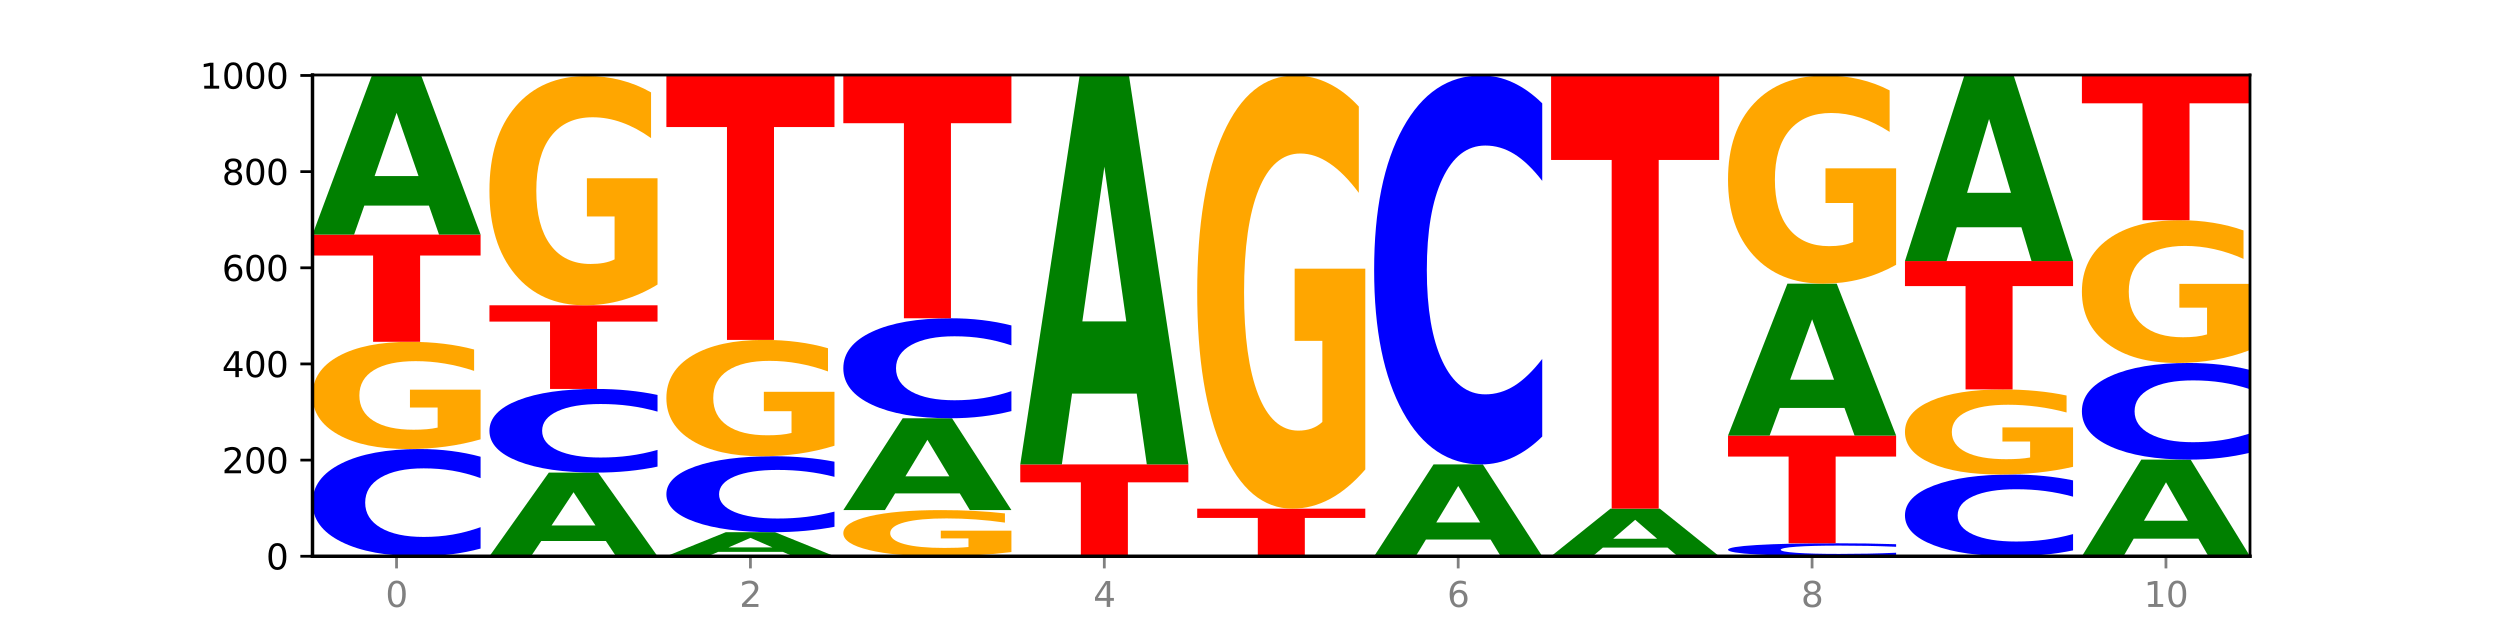 <?xml version="1.0" encoding="utf-8" standalone="no"?>
<!DOCTYPE svg PUBLIC "-//W3C//DTD SVG 1.1//EN"
  "http://www.w3.org/Graphics/SVG/1.1/DTD/svg11.dtd">
<svg xmlns:xlink="http://www.w3.org/1999/xlink" width="720pt" height="180pt" viewBox="0 0 720 180" xmlns="http://www.w3.org/2000/svg" version="1.1">
 <defs>
  <style type="text/css">*{stroke-linejoin: round; stroke-linecap: butt}</style>
 </defs>
 <g id="figure_1">
  <g id="patch_1">
   <path d="M 0 180 
L 720 180 
L 720 0 
L 0 0 
z
" style="fill: #ffffff"/>
  </g>
  <g id="axes_1">
   <g id="patch_2">
    <path d="M 90 160.2 
L 648 160.2 
L 648 21.6 
L 90 21.6 
z
" style="fill: #ffffff"/>
   </g>
   <g id="line2d_1">
    <path d="M 90 160.2 
L 648 160.2 
" clip-path="url(#pdc1bdff2fc)" style="fill: none; stroke: #000000; stroke-width: 0.5; stroke-linecap: square"/>
   </g>
   <g id="patch_3">
    <path d="M 138.411 157.987 
Q 134.361 159.084 129.983 159.639 
Q 125.604 160.2 120.835 160.2 
Q 106.613 160.2 98.306 156.041 
Q 90 151.883 90 144.771 
Q 90 137.634 98.306 133.482 
Q 106.613 129.323 120.835 129.323 
Q 125.604 129.323 129.983 129.884 
Q 134.361 130.439 138.411 131.536 
L 138.411 137.691 
Q 134.325 136.237 130.361 135.561 
Q 126.397 134.885 122.018 134.885 
Q 114.163 134.885 109.662 137.519 
Q 105.173 140.147 105.173 144.771 
Q 105.173 149.376 109.662 152.01 
Q 114.163 154.638 122.018 154.638 
Q 126.397 154.638 130.361 153.962 
Q 134.325 153.28 138.411 151.825 
L 138.411 157.987 
z
" clip-path="url(#pdc1bdff2fc)" style="fill: #0000ff"/>
   </g>
   <g id="patch_4">
    <path d="M 138.411 126.529 
Q 133.529 127.926 128.277 128.628 
Q 123.026 129.323 117.428 129.323 
Q 104.777 129.323 97.389 125.164 
Q 90 121.006 90 113.894 
Q 90 106.7 97.519 102.573 
Q 105.048 98.446 118.144 98.446 
Q 123.189 98.446 127.811 99.007 
Q 132.444 99.562 136.545 100.659 
L 136.545 106.814 
Q 132.313 105.405 128.126 104.71 
Q 123.938 104.008 119.728 104.008 
Q 111.938 104.008 107.717 106.572 
Q 103.497 109.13 103.497 113.894 
Q 103.497 118.614 107.566 121.191 
Q 111.634 123.761 119.12 123.761 
Q 121.16 123.761 122.907 123.615 
Q 124.654 123.462 126.042 123.143 
L 126.042 117.364 
L 118.068 117.364 
L 118.068 112.217 
L 138.411 112.217 
L 138.411 126.529 
z
" clip-path="url(#pdc1bdff2fc)" style="fill: #ffa600"/>
   </g>
   <g id="patch_5">
    <path d="M 90 67.569 
L 138.411 67.569 
L 138.411 73.591 
L 120.994 73.591 
L 120.994 98.446 
L 107.45 98.446 
L 107.45 73.591 
L 90 73.591 
L 90 67.569 
z
" clip-path="url(#pdc1bdff2fc)" style="fill: #ff0000"/>
   </g>
   <g id="patch_6">
    <path d="M 123.534 59.22 
L 104.916 59.22 
L 101.977 67.569 
L 90 67.569 
L 107.104 21.738 
L 121.307 21.738 
L 138.411 67.569 
L 126.444 67.569 
L 123.534 59.22 
z
M 107.886 50.714 
L 120.535 50.714 
L 114.22 32.484 
L 107.886 50.714 
z
" clip-path="url(#pdc1bdff2fc)" style="fill: #008000"/>
   </g>
   <g id="patch_7">
    <path d="M 174.493 155.811 
L 155.875 155.811 
L 152.935 160.2 
L 140.959 160.2 
L 158.063 136.108 
L 172.266 136.108 
L 189.37 160.2 
L 177.403 160.2 
L 174.493 155.811 
z
M 158.845 151.34 
L 171.494 151.34 
L 165.179 141.756 
L 158.845 151.34 
z
" clip-path="url(#pdc1bdff2fc)" style="fill: #008000"/>
   </g>
   <g id="patch_8">
    <path d="M 189.37 134.381 
Q 185.32 135.237 180.942 135.67 
Q 176.563 136.108 171.794 136.108 
Q 157.572 136.108 149.265 132.863 
Q 140.959 129.618 140.959 124.069 
Q 140.959 118.5 149.265 115.26 
Q 157.572 112.015 171.794 112.015 
Q 176.563 112.015 180.942 112.453 
Q 185.32 112.886 189.37 113.742 
L 189.37 118.545 
Q 185.284 117.41 181.32 116.883 
Q 177.356 116.355 172.977 116.355 
Q 165.122 116.355 160.621 118.41 
Q 156.132 120.461 156.132 124.069 
Q 156.132 127.662 160.621 129.718 
Q 165.122 131.768 172.977 131.768 
Q 177.356 131.768 181.32 131.24 
Q 185.284 130.708 189.37 129.573 
L 189.37 134.381 
z
" clip-path="url(#pdc1bdff2fc)" style="fill: #0000ff"/>
   </g>
   <g id="patch_9">
    <path d="M 140.959 87.923 
L 189.37 87.923 
L 189.37 92.622 
L 171.953 92.622 
L 171.953 112.015 
L 158.409 112.015 
L 158.409 92.622 
L 140.959 92.622 
L 140.959 87.923 
z
" clip-path="url(#pdc1bdff2fc)" style="fill: #ff0000"/>
   </g>
   <g id="patch_10">
    <path d="M 189.37 81.947 
Q 184.488 84.935 179.236 86.436 
Q 173.985 87.923 168.387 87.923 
Q 155.736 87.923 148.347 79.028 
Q 140.959 70.132 140.959 54.92 
Q 140.959 39.531 148.478 30.704 
Q 156.007 21.877 169.103 21.877 
Q 174.148 21.877 178.77 23.078 
Q 183.403 24.264 187.504 26.611 
L 187.504 39.777 
Q 183.272 36.762 179.084 35.274 
Q 174.896 33.774 170.687 33.774 
Q 162.897 33.774 158.676 39.258 
Q 154.456 44.729 154.456 54.92 
Q 154.456 65.016 158.524 70.528 
Q 162.593 76.026 170.079 76.026 
Q 172.119 76.026 173.866 75.713 
Q 175.613 75.385 177.001 74.703 
L 177.001 62.342 
L 169.027 62.342 
L 169.027 51.332 
L 189.37 51.332 
L 189.37 81.947 
z
" clip-path="url(#pdc1bdff2fc)" style="fill: #ffa600"/>
   </g>
   <g id="patch_11">
    <path d="M 225.452 158.939 
L 206.834 158.939 
L 203.894 160.2 
L 191.918 160.2 
L 209.021 153.277 
L 223.225 153.277 
L 240.329 160.2 
L 228.362 160.2 
L 225.452 158.939 
z
M 209.803 157.654 
L 222.453 157.654 
L 216.138 154.9 
L 209.803 157.654 
z
" clip-path="url(#pdc1bdff2fc)" style="fill: #008000"/>
   </g>
   <g id="patch_12">
    <path d="M 240.329 151.709 
Q 236.279 152.486 231.9 152.879 
Q 227.522 153.277 222.753 153.277 
Q 208.53 153.277 200.224 150.33 
Q 191.918 147.384 191.918 142.345 
Q 191.918 137.288 200.224 134.346 
Q 208.53 131.4 222.753 131.4 
Q 227.522 131.4 231.9 131.798 
Q 236.279 132.191 240.329 132.968 
L 240.329 137.329 
Q 236.243 136.299 232.279 135.82 
Q 228.314 135.341 223.936 135.341 
Q 216.081 135.341 211.58 137.207 
Q 207.091 139.069 207.091 142.345 
Q 207.091 145.608 211.58 147.474 
Q 216.081 149.336 223.936 149.336 
Q 228.314 149.336 232.279 148.857 
Q 236.243 148.374 240.329 147.343 
L 240.329 151.709 
z
" clip-path="url(#pdc1bdff2fc)" style="fill: #0000ff"/>
   </g>
   <g id="patch_13">
    <path d="M 240.329 128.368 
Q 235.446 129.884 230.195 130.646 
Q 224.944 131.4 219.346 131.4 
Q 206.695 131.4 199.306 126.887 
Q 191.918 122.374 191.918 114.657 
Q 191.918 106.849 199.437 102.371 
Q 206.966 97.892 220.062 97.892 
Q 225.107 97.892 229.729 98.501 
Q 234.361 99.104 238.463 100.294 
L 238.463 106.974 
Q 234.231 105.444 230.043 104.689 
Q 225.855 103.928 221.646 103.928 
Q 213.856 103.928 209.635 106.71 
Q 205.415 109.486 205.415 114.657 
Q 205.415 119.779 209.483 122.575 
Q 213.552 125.364 221.038 125.364 
Q 223.078 125.364 224.825 125.205 
Q 226.571 125.039 227.96 124.693 
L 227.96 118.422 
L 219.986 118.422 
L 219.986 112.836 
L 240.329 112.836 
L 240.329 128.368 
z
" clip-path="url(#pdc1bdff2fc)" style="fill: #ffa600"/>
   </g>
   <g id="patch_14">
    <path d="M 191.918 21.738 
L 240.329 21.738 
L 240.329 36.591 
L 222.912 36.591 
L 222.912 97.892 
L 209.368 97.892 
L 209.368 36.591 
L 191.918 36.591 
L 191.918 21.738 
z
" clip-path="url(#pdc1bdff2fc)" style="fill: #ff0000"/>
   </g>
   <g id="patch_15">
    <path d="M 291.288 158.997 
Q 286.405 159.599 281.154 159.901 
Q 275.903 160.2 270.305 160.2 
Q 257.654 160.2 250.265 158.41 
Q 242.877 156.62 242.877 153.558 
Q 242.877 150.461 250.395 148.684 
Q 257.925 146.908 271.021 146.908 
Q 276.066 146.908 280.688 147.149 
Q 285.32 147.388 289.422 147.86 
L 289.422 150.51 
Q 285.19 149.903 281.002 149.604 
Q 276.814 149.302 272.605 149.302 
Q 264.815 149.302 260.594 150.406 
Q 256.374 151.507 256.374 153.558 
Q 256.374 155.59 260.442 156.699 
Q 264.511 157.806 271.997 157.806 
Q 274.037 157.806 275.784 157.743 
Q 277.53 157.677 278.919 157.539 
L 278.919 155.052 
L 270.945 155.052 
L 270.945 152.836 
L 291.288 152.836 
L 291.288 158.997 
z
" clip-path="url(#pdc1bdff2fc)" style="fill: #ffa600"/>
   </g>
   <g id="patch_16">
    <path d="M 276.411 142.09 
L 257.793 142.09 
L 254.853 146.908 
L 242.877 146.908 
L 259.98 120.462 
L 274.184 120.462 
L 291.288 146.908 
L 279.321 146.908 
L 276.411 142.09 
z
M 260.762 137.182 
L 273.412 137.182 
L 267.097 126.662 
L 260.762 137.182 
z
" clip-path="url(#pdc1bdff2fc)" style="fill: #008000"/>
   </g>
   <g id="patch_17">
    <path d="M 291.288 118.397 
Q 287.238 119.42 282.859 119.938 
Q 278.481 120.462 273.711 120.462 
Q 259.489 120.462 251.183 116.583 
Q 242.877 112.704 242.877 106.07 
Q 242.877 99.413 251.183 95.54 
Q 259.489 91.662 273.711 91.662 
Q 278.481 91.662 282.859 92.185 
Q 287.238 92.703 291.288 93.726 
L 291.288 99.467 
Q 287.202 98.11 283.237 97.48 
Q 279.273 96.849 274.895 96.849 
Q 267.04 96.849 262.539 99.306 
Q 258.05 101.757 258.05 106.07 
Q 258.05 110.366 262.539 112.823 
Q 267.04 115.274 274.895 115.274 
Q 279.273 115.274 283.237 114.643 
Q 287.202 114.007 291.288 112.65 
L 291.288 118.397 
z
" clip-path="url(#pdc1bdff2fc)" style="fill: #0000ff"/>
   </g>
   <g id="patch_18">
    <path d="M 242.877 21.877 
L 291.288 21.877 
L 291.288 35.487 
L 273.871 35.487 
L 273.871 91.662 
L 260.327 91.662 
L 260.327 35.487 
L 242.877 35.487 
L 242.877 21.877 
z
" clip-path="url(#pdc1bdff2fc)" style="fill: #ff0000"/>
   </g>
   <g id="patch_19">
    <path d="M 293.836 133.754 
L 342.247 133.754 
L 342.247 138.912 
L 324.83 138.912 
L 324.83 160.2 
L 311.286 160.2 
L 311.286 138.912 
L 293.836 138.912 
L 293.836 133.754 
z
" clip-path="url(#pdc1bdff2fc)" style="fill: #ff0000"/>
   </g>
   <g id="patch_20">
    <path d="M 327.37 113.348 
L 308.752 113.348 
L 305.812 133.754 
L 293.836 133.754 
L 310.939 21.738 
L 325.143 21.738 
L 342.247 133.754 
L 330.28 133.754 
L 327.37 113.348 
z
M 311.721 92.558 
L 324.371 92.558 
L 318.056 48.002 
L 311.721 92.558 
z
" clip-path="url(#pdc1bdff2fc)" style="fill: #008000"/>
   </g>
   <g id="patch_21">
    <path d="M 344.795 146.492 
L 393.205 146.492 
L 393.205 149.166 
L 375.789 149.166 
L 375.789 160.2 
L 362.245 160.2 
L 362.245 149.166 
L 344.795 149.166 
L 344.795 146.492 
z
" clip-path="url(#pdc1bdff2fc)" style="fill: #ff0000"/>
   </g>
   <g id="patch_22">
    <path d="M 393.205 135.205 
Q 388.323 140.849 383.072 143.683 
Q 377.821 146.492 372.222 146.492 
Q 359.572 146.492 352.183 129.69 
Q 344.795 112.888 344.795 84.154 
Q 344.795 55.085 352.313 38.412 
Q 359.843 21.738 372.938 21.738 
Q 377.983 21.738 382.605 24.006 
Q 387.238 26.248 391.339 30.681 
L 391.339 55.549 
Q 387.108 49.854 382.92 47.045 
Q 378.732 44.21 374.522 44.21 
Q 366.732 44.21 362.512 54.57 
Q 358.291 64.904 358.291 84.154 
Q 358.291 103.224 362.36 113.635 
Q 366.429 124.021 373.915 124.021 
Q 375.955 124.021 377.701 123.428 
Q 379.448 122.809 380.837 121.521 
L 380.837 98.173 
L 372.862 98.173 
L 372.862 77.376 
L 393.205 77.376 
L 393.205 135.205 
z
" clip-path="url(#pdc1bdff2fc)" style="fill: #ffa600"/>
   </g>
   <g id="patch_23">
    <path d="M 429.288 155.382 
L 410.67 155.382 
L 407.73 160.2 
L 395.753 160.2 
L 412.857 133.754 
L 427.061 133.754 
L 444.164 160.2 
L 432.198 160.2 
L 429.288 155.382 
z
M 413.639 150.474 
L 426.289 150.474 
L 419.974 139.954 
L 413.639 150.474 
z
" clip-path="url(#pdc1bdff2fc)" style="fill: #008000"/>
   </g>
   <g id="patch_24">
    <path d="M 444.164 125.725 
Q 440.115 129.705 435.736 131.718 
Q 431.357 133.754 426.588 133.754 
Q 412.366 133.754 404.06 118.667 
Q 395.753 103.581 395.753 77.781 
Q 395.753 51.888 404.06 36.825 
Q 412.366 21.738 426.588 21.738 
Q 431.357 21.738 435.736 23.775 
Q 440.115 25.788 444.164 29.768 
L 444.164 52.097 
Q 440.078 46.821 436.114 44.368 
Q 432.15 41.916 427.771 41.916 
Q 419.916 41.916 415.415 51.472 
Q 410.927 61.005 410.927 77.781 
Q 410.927 94.487 415.415 104.044 
Q 419.916 113.577 427.771 113.577 
Q 432.15 113.577 436.114 111.124 
Q 440.078 108.648 444.164 103.372 
L 444.164 125.725 
z
" clip-path="url(#pdc1bdff2fc)" style="fill: #0000ff"/>
   </g>
   <g id="patch_25">
    <path d="M 480.247 157.703 
L 461.629 157.703 
L 458.689 160.2 
L 446.712 160.2 
L 463.816 146.492 
L 478.02 146.492 
L 495.123 160.2 
L 483.157 160.2 
L 480.247 157.703 
z
M 464.598 155.159 
L 477.248 155.159 
L 470.933 149.706 
L 464.598 155.159 
z
" clip-path="url(#pdc1bdff2fc)" style="fill: #008000"/>
   </g>
   <g id="patch_26">
    <path d="M 446.712 21.738 
L 495.123 21.738 
L 495.123 46.069 
L 477.707 46.069 
L 477.707 146.492 
L 464.163 146.492 
L 464.163 46.069 
L 446.712 46.069 
L 446.712 21.738 
z
" clip-path="url(#pdc1bdff2fc)" style="fill: #ff0000"/>
   </g>
   <g id="patch_27">
    <path d="M 546.082 159.932 
Q 542.033 160.065 537.654 160.132 
Q 533.275 160.2 528.506 160.2 
Q 514.284 160.2 505.978 159.696 
Q 497.671 159.193 497.671 158.332 
Q 497.671 157.468 505.978 156.965 
Q 514.284 156.462 528.506 156.462 
Q 533.275 156.462 537.654 156.529 
Q 542.033 156.597 546.082 156.73 
L 546.082 157.475 
Q 541.996 157.299 538.032 157.217 
Q 534.068 157.135 529.689 157.135 
Q 521.834 157.135 517.333 157.454 
Q 512.845 157.772 512.845 158.332 
Q 512.845 158.889 517.333 159.208 
Q 521.834 159.527 529.689 159.527 
Q 534.068 159.527 538.032 159.445 
Q 541.996 159.362 546.082 159.186 
L 546.082 159.932 
z
" clip-path="url(#pdc1bdff2fc)" style="fill: #0000ff"/>
   </g>
   <g id="patch_28">
    <path d="M 497.671 125.446 
L 546.082 125.446 
L 546.082 131.495 
L 528.666 131.495 
L 528.666 156.462 
L 515.122 156.462 
L 515.122 131.495 
L 497.671 131.495 
L 497.671 125.446 
z
" clip-path="url(#pdc1bdff2fc)" style="fill: #ff0000"/>
   </g>
   <g id="patch_29">
    <path d="M 531.206 117.476 
L 512.587 117.476 
L 509.648 125.446 
L 497.671 125.446 
L 514.775 81.692 
L 528.979 81.692 
L 546.082 125.446 
L 534.116 125.446 
L 531.206 117.476 
z
M 515.557 109.355 
L 528.206 109.355 
L 521.892 91.951 
L 515.557 109.355 
z
" clip-path="url(#pdc1bdff2fc)" style="fill: #008000"/>
   </g>
   <g id="patch_30">
    <path d="M 546.082 76.268 
Q 541.2 78.98 535.949 80.342 
Q 530.697 81.692 525.099 81.692 
Q 512.448 81.692 505.06 73.618 
Q 497.671 65.543 497.671 51.734 
Q 497.671 37.764 505.19 29.751 
Q 512.72 21.738 525.815 21.738 
Q 530.86 21.738 535.482 22.828 
Q 540.115 23.906 544.216 26.036 
L 544.216 37.987 
Q 539.985 35.25 535.797 33.9 
Q 531.609 32.538 527.399 32.538 
Q 519.609 32.538 515.389 37.516 
Q 511.168 42.483 511.168 51.734 
Q 511.168 60.899 515.237 65.902 
Q 519.305 70.893 526.792 70.893 
Q 528.831 70.893 530.578 70.608 
Q 532.325 70.311 533.714 69.692 
L 533.714 58.471 
L 525.739 58.471 
L 525.739 48.477 
L 546.082 48.477 
L 546.082 76.268 
z
" clip-path="url(#pdc1bdff2fc)" style="fill: #ffa600"/>
   </g>
   <g id="patch_31">
    <path d="M 597.041 158.513 
Q 592.992 159.349 588.613 159.772 
Q 584.234 160.2 579.465 160.2 
Q 565.243 160.2 556.936 157.03 
Q 548.63 153.86 548.63 148.438 
Q 548.63 142.997 556.936 139.832 
Q 565.243 136.662 579.465 136.662 
Q 584.234 136.662 588.613 137.089 
Q 592.992 137.512 597.041 138.349 
L 597.041 143.041 
Q 592.955 141.932 588.991 141.417 
Q 585.027 140.901 580.648 140.901 
Q 572.793 140.901 568.292 142.91 
Q 563.804 144.913 563.804 148.438 
Q 563.804 151.949 568.292 153.957 
Q 572.793 155.96 580.648 155.96 
Q 585.027 155.96 588.991 155.445 
Q 592.955 154.924 597.041 153.816 
L 597.041 158.513 
z
" clip-path="url(#pdc1bdff2fc)" style="fill: #0000ff"/>
   </g>
   <g id="patch_32">
    <path d="M 597.041 134.444 
Q 592.159 135.553 586.908 136.11 
Q 581.656 136.662 576.058 136.662 
Q 563.407 136.662 556.019 133.361 
Q 548.63 130.06 548.63 124.415 
Q 548.63 118.705 556.149 115.429 
Q 563.679 112.154 576.774 112.154 
Q 581.819 112.154 586.441 112.599 
Q 591.074 113.04 595.175 113.911 
L 595.175 118.796 
Q 590.944 117.677 586.756 117.125 
Q 582.568 116.568 578.358 116.568 
Q 570.568 116.568 566.348 118.604 
Q 562.127 120.634 562.127 124.415 
Q 562.127 128.162 566.196 130.207 
Q 570.264 132.247 577.75 132.247 
Q 579.79 132.247 581.537 132.131 
Q 583.284 132.009 584.673 131.756 
L 584.673 127.169 
L 576.698 127.169 
L 576.698 123.084 
L 597.041 123.084 
L 597.041 134.444 
z
" clip-path="url(#pdc1bdff2fc)" style="fill: #ffa600"/>
   </g>
   <g id="patch_33">
    <path d="M 548.63 75.185 
L 597.041 75.185 
L 597.041 82.395 
L 579.624 82.395 
L 579.624 112.154 
L 566.081 112.154 
L 566.081 82.395 
L 548.63 82.395 
L 548.63 75.185 
z
" clip-path="url(#pdc1bdff2fc)" style="fill: #ff0000"/>
   </g>
   <g id="patch_34">
    <path d="M 582.164 65.448 
L 563.546 65.448 
L 560.607 75.185 
L 548.63 75.185 
L 565.734 21.738 
L 579.937 21.738 
L 597.041 75.185 
L 585.074 75.185 
L 582.164 65.448 
z
M 566.516 55.529 
L 579.165 55.529 
L 572.85 34.27 
L 566.516 55.529 
z
" clip-path="url(#pdc1bdff2fc)" style="fill: #008000"/>
   </g>
   <g id="patch_35">
    <path d="M 633.123 155.13 
L 614.505 155.13 
L 611.566 160.2 
L 599.589 160.2 
L 616.693 132.369 
L 630.896 132.369 
L 648 160.2 
L 636.033 160.2 
L 633.123 155.13 
z
M 617.475 149.965 
L 630.124 149.965 
L 623.809 138.894 
L 617.475 149.965 
z
" clip-path="url(#pdc1bdff2fc)" style="fill: #008000"/>
   </g>
   <g id="patch_36">
    <path d="M 648 130.374 
Q 643.951 131.363 639.572 131.863 
Q 635.193 132.369 630.424 132.369 
Q 616.202 132.369 607.895 128.621 
Q 599.589 124.873 599.589 118.462 
Q 599.589 112.029 607.895 108.287 
Q 616.202 104.538 630.424 104.538 
Q 635.193 104.538 639.572 105.044 
Q 643.951 105.545 648 106.533 
L 648 112.081 
Q 643.914 110.77 639.95 110.161 
Q 635.986 109.552 631.607 109.552 
Q 623.752 109.552 619.251 111.926 
Q 614.762 114.294 614.762 118.462 
Q 614.762 122.613 619.251 124.988 
Q 623.752 127.356 631.607 127.356 
Q 635.986 127.356 639.95 126.747 
Q 643.914 126.132 648 124.821 
L 648 130.374 
z
" clip-path="url(#pdc1bdff2fc)" style="fill: #0000ff"/>
   </g>
   <g id="patch_37">
    <path d="M 648 100.818 
Q 643.118 102.678 637.866 103.613 
Q 632.615 104.538 627.017 104.538 
Q 614.366 104.538 606.978 99 
Q 599.589 93.461 599.589 83.99 
Q 599.589 74.408 607.108 68.911 
Q 614.637 63.415 627.733 63.415 
Q 632.778 63.415 637.4 64.163 
Q 642.033 64.902 646.134 66.363 
L 646.134 74.56 
Q 641.903 72.683 637.715 71.757 
Q 633.527 70.823 629.317 70.823 
Q 621.527 70.823 617.306 74.238 
Q 613.086 77.644 613.086 83.99 
Q 613.086 90.276 617.155 93.708 
Q 621.223 97.131 628.709 97.131 
Q 630.749 97.131 632.496 96.936 
Q 634.243 96.732 635.631 96.307 
L 635.631 88.611 
L 627.657 88.611 
L 627.657 81.756 
L 648 81.756 
L 648 100.818 
z
" clip-path="url(#pdc1bdff2fc)" style="fill: #ffa600"/>
   </g>
   <g id="patch_38">
    <path d="M 599.589 21.6 
L 648 21.6 
L 648 29.755 
L 630.583 29.755 
L 630.583 63.415 
L 617.04 63.415 
L 617.04 29.755 
L 599.589 29.755 
L 599.589 21.6 
z
" clip-path="url(#pdc1bdff2fc)" style="fill: #ff0000"/>
   </g>
   <g id="matplotlib.axis_1">
    <g id="xtick_1">
     <g id="line2d_2">
      <defs>
       <path id="m894d10a3a4" d="M 0 0 
L 0 3.5 
" style="stroke: #808080; stroke-width: 0.8"/>
      </defs>
      <g>
       <use xlink:href="#m894d10a3a4" x="114.205" y="160.2" style="fill: #808080; stroke: #808080; stroke-width: 0.8"/>
      </g>
     </g>
     <g id="text_1">
      <!-- 0 -->
      <g style="fill: #808080" transform="translate(111.024 174.798) scale(0.1 -0.1)">
       <defs>
        <path id="DejaVuSans-30" d="M 2034 4250 
Q 1547 4250 1301 3770 
Q 1056 3291 1056 2328 
Q 1056 1369 1301 889 
Q 1547 409 2034 409 
Q 2525 409 2770 889 
Q 3016 1369 3016 2328 
Q 3016 3291 2770 3770 
Q 2525 4250 2034 4250 
z
M 2034 4750 
Q 2819 4750 3233 4129 
Q 3647 3509 3647 2328 
Q 3647 1150 3233 529 
Q 2819 -91 2034 -91 
Q 1250 -91 836 529 
Q 422 1150 422 2328 
Q 422 3509 836 4129 
Q 1250 4750 2034 4750 
z
" transform="scale(0.016)"/>
       </defs>
       <use xlink:href="#DejaVuSans-30"/>
      </g>
     </g>
    </g>
    <g id="xtick_2">
     <g id="line2d_3">
      <g>
       <use xlink:href="#m894d10a3a4" x="216.123" y="160.2" style="fill: #808080; stroke: #808080; stroke-width: 0.8"/>
      </g>
     </g>
     <g id="text_2">
      <!-- 2 -->
      <g style="fill: #808080" transform="translate(212.942 174.798) scale(0.1 -0.1)">
       <defs>
        <path id="DejaVuSans-32" d="M 1228 531 
L 3431 531 
L 3431 0 
L 469 0 
L 469 531 
Q 828 903 1448 1529 
Q 2069 2156 2228 2338 
Q 2531 2678 2651 2914 
Q 2772 3150 2772 3378 
Q 2772 3750 2511 3984 
Q 2250 4219 1831 4219 
Q 1534 4219 1204 4116 
Q 875 4013 500 3803 
L 500 4441 
Q 881 4594 1212 4672 
Q 1544 4750 1819 4750 
Q 2544 4750 2975 4387 
Q 3406 4025 3406 3419 
Q 3406 3131 3298 2873 
Q 3191 2616 2906 2266 
Q 2828 2175 2409 1742 
Q 1991 1309 1228 531 
z
" transform="scale(0.016)"/>
       </defs>
       <use xlink:href="#DejaVuSans-32"/>
      </g>
     </g>
    </g>
    <g id="xtick_3">
     <g id="line2d_4">
      <g>
       <use xlink:href="#m894d10a3a4" x="318.041" y="160.2" style="fill: #808080; stroke: #808080; stroke-width: 0.8"/>
      </g>
     </g>
     <g id="text_3">
      <!-- 4 -->
      <g style="fill: #808080" transform="translate(314.86 174.798) scale(0.1 -0.1)">
       <defs>
        <path id="DejaVuSans-34" d="M 2419 4116 
L 825 1625 
L 2419 1625 
L 2419 4116 
z
M 2253 4666 
L 3047 4666 
L 3047 1625 
L 3713 1625 
L 3713 1100 
L 3047 1100 
L 3047 0 
L 2419 0 
L 2419 1100 
L 313 1100 
L 313 1709 
L 2253 4666 
z
" transform="scale(0.016)"/>
       </defs>
       <use xlink:href="#DejaVuSans-34"/>
      </g>
     </g>
    </g>
    <g id="xtick_4">
     <g id="line2d_5">
      <g>
       <use xlink:href="#m894d10a3a4" x="419.959" y="160.2" style="fill: #808080; stroke: #808080; stroke-width: 0.8"/>
      </g>
     </g>
     <g id="text_4">
      <!-- 6 -->
      <g style="fill: #808080" transform="translate(416.778 174.798) scale(0.1 -0.1)">
       <defs>
        <path id="DejaVuSans-36" d="M 2113 2584 
Q 1688 2584 1439 2293 
Q 1191 2003 1191 1497 
Q 1191 994 1439 701 
Q 1688 409 2113 409 
Q 2538 409 2786 701 
Q 3034 994 3034 1497 
Q 3034 2003 2786 2293 
Q 2538 2584 2113 2584 
z
M 3366 4563 
L 3366 3988 
Q 3128 4100 2886 4159 
Q 2644 4219 2406 4219 
Q 1781 4219 1451 3797 
Q 1122 3375 1075 2522 
Q 1259 2794 1537 2939 
Q 1816 3084 2150 3084 
Q 2853 3084 3261 2657 
Q 3669 2231 3669 1497 
Q 3669 778 3244 343 
Q 2819 -91 2113 -91 
Q 1303 -91 875 529 
Q 447 1150 447 2328 
Q 447 3434 972 4092 
Q 1497 4750 2381 4750 
Q 2619 4750 2861 4703 
Q 3103 4656 3366 4563 
z
" transform="scale(0.016)"/>
       </defs>
       <use xlink:href="#DejaVuSans-36"/>
      </g>
     </g>
    </g>
    <g id="xtick_5">
     <g id="line2d_6">
      <g>
       <use xlink:href="#m894d10a3a4" x="521.877" y="160.2" style="fill: #808080; stroke: #808080; stroke-width: 0.8"/>
      </g>
     </g>
     <g id="text_5">
      <!-- 8 -->
      <g style="fill: #808080" transform="translate(518.695 174.798) scale(0.1 -0.1)">
       <defs>
        <path id="DejaVuSans-38" d="M 2034 2216 
Q 1584 2216 1326 1975 
Q 1069 1734 1069 1313 
Q 1069 891 1326 650 
Q 1584 409 2034 409 
Q 2484 409 2743 651 
Q 3003 894 3003 1313 
Q 3003 1734 2745 1975 
Q 2488 2216 2034 2216 
z
M 1403 2484 
Q 997 2584 770 2862 
Q 544 3141 544 3541 
Q 544 4100 942 4425 
Q 1341 4750 2034 4750 
Q 2731 4750 3128 4425 
Q 3525 4100 3525 3541 
Q 3525 3141 3298 2862 
Q 3072 2584 2669 2484 
Q 3125 2378 3379 2068 
Q 3634 1759 3634 1313 
Q 3634 634 3220 271 
Q 2806 -91 2034 -91 
Q 1263 -91 848 271 
Q 434 634 434 1313 
Q 434 1759 690 2068 
Q 947 2378 1403 2484 
z
M 1172 3481 
Q 1172 3119 1398 2916 
Q 1625 2713 2034 2713 
Q 2441 2713 2670 2916 
Q 2900 3119 2900 3481 
Q 2900 3844 2670 4047 
Q 2441 4250 2034 4250 
Q 1625 4250 1398 4047 
Q 1172 3844 1172 3481 
z
" transform="scale(0.016)"/>
       </defs>
       <use xlink:href="#DejaVuSans-38"/>
      </g>
     </g>
    </g>
    <g id="xtick_6">
     <g id="line2d_7">
      <g>
       <use xlink:href="#m894d10a3a4" x="623.795" y="160.2" style="fill: #808080; stroke: #808080; stroke-width: 0.8"/>
      </g>
     </g>
     <g id="text_6">
      <!-- 10 -->
      <g style="fill: #808080" transform="translate(617.432 174.798) scale(0.1 -0.1)">
       <defs>
        <path id="DejaVuSans-31" d="M 794 531 
L 1825 531 
L 1825 4091 
L 703 3866 
L 703 4441 
L 1819 4666 
L 2450 4666 
L 2450 531 
L 3481 531 
L 3481 0 
L 794 0 
L 794 531 
z
" transform="scale(0.016)"/>
       </defs>
       <use xlink:href="#DejaVuSans-31"/>
       <use xlink:href="#DejaVuSans-30" x="63.623"/>
      </g>
     </g>
    </g>
   </g>
   <g id="matplotlib.axis_2">
    <g id="ytick_1">
     <g id="line2d_8">
      <defs>
       <path id="m49e7f8d2f5" d="M 0 0 
L -3.5 0 
" style="stroke: #000000; stroke-width: 0.8"/>
      </defs>
      <g>
       <use xlink:href="#m49e7f8d2f5" x="90" y="160.2" style="stroke: #000000; stroke-width: 0.8"/>
      </g>
     </g>
     <g id="text_7">
      <!-- 0 -->
      <g transform="translate(76.638 163.999) scale(0.1 -0.1)">
       <use xlink:href="#DejaVuSans-30"/>
      </g>
     </g>
    </g>
    <g id="ytick_2">
     <g id="line2d_9">
      <g>
       <use xlink:href="#m49e7f8d2f5" x="90" y="132.508" style="stroke: #000000; stroke-width: 0.8"/>
      </g>
     </g>
     <g id="text_8">
      <!-- 200 -->
      <g transform="translate(63.913 136.307) scale(0.1 -0.1)">
       <use xlink:href="#DejaVuSans-32"/>
       <use xlink:href="#DejaVuSans-30" x="63.623"/>
       <use xlink:href="#DejaVuSans-30" x="127.246"/>
      </g>
     </g>
    </g>
    <g id="ytick_3">
     <g id="line2d_10">
      <g>
       <use xlink:href="#m49e7f8d2f5" x="90" y="104.815" style="stroke: #000000; stroke-width: 0.8"/>
      </g>
     </g>
     <g id="text_9">
      <!-- 400 -->
      <g transform="translate(63.913 108.615) scale(0.1 -0.1)">
       <use xlink:href="#DejaVuSans-34"/>
       <use xlink:href="#DejaVuSans-30" x="63.623"/>
       <use xlink:href="#DejaVuSans-30" x="127.246"/>
      </g>
     </g>
    </g>
    <g id="ytick_4">
     <g id="line2d_11">
      <g>
       <use xlink:href="#m49e7f8d2f5" x="90" y="77.123" style="stroke: #000000; stroke-width: 0.8"/>
      </g>
     </g>
     <g id="text_10">
      <!-- 600 -->
      <g transform="translate(63.913 80.922) scale(0.1 -0.1)">
       <use xlink:href="#DejaVuSans-36"/>
       <use xlink:href="#DejaVuSans-30" x="63.623"/>
       <use xlink:href="#DejaVuSans-30" x="127.246"/>
      </g>
     </g>
    </g>
    <g id="ytick_5">
     <g id="line2d_12">
      <g>
       <use xlink:href="#m49e7f8d2f5" x="90" y="49.431" style="stroke: #000000; stroke-width: 0.8"/>
      </g>
     </g>
     <g id="text_11">
      <!-- 800 -->
      <g transform="translate(63.913 53.23) scale(0.1 -0.1)">
       <use xlink:href="#DejaVuSans-38"/>
       <use xlink:href="#DejaVuSans-30" x="63.623"/>
       <use xlink:href="#DejaVuSans-30" x="127.246"/>
      </g>
     </g>
    </g>
    <g id="ytick_6">
     <g id="line2d_13">
      <g>
       <use xlink:href="#m49e7f8d2f5" x="90" y="21.738" style="stroke: #000000; stroke-width: 0.8"/>
      </g>
     </g>
     <g id="text_12">
      <!-- 1000 -->
      <g transform="translate(57.55 25.538) scale(0.1 -0.1)">
       <use xlink:href="#DejaVuSans-31"/>
       <use xlink:href="#DejaVuSans-30" x="63.623"/>
       <use xlink:href="#DejaVuSans-30" x="127.246"/>
       <use xlink:href="#DejaVuSans-30" x="190.869"/>
      </g>
     </g>
    </g>
   </g>
   <g id="patch_39">
    <path d="M 90 160.2 
L 90 21.6 
" style="fill: none; stroke: #000000; stroke-linejoin: miter; stroke-linecap: square"/>
   </g>
   <g id="patch_40">
    <path d="M 648 160.2 
L 648 21.6 
" style="fill: none; stroke: #000000; stroke-width: 0.8; stroke-linejoin: miter; stroke-linecap: square"/>
   </g>
   <g id="patch_41">
    <path d="M 90 160.2 
L 648 160.2 
" style="fill: none; stroke: #000000; stroke-linejoin: miter; stroke-linecap: square"/>
   </g>
   <g id="patch_42">
    <path d="M 90 21.6 
L 648 21.6 
" style="fill: none; stroke: #000000; stroke-width: 0.8; stroke-linejoin: miter; stroke-linecap: square"/>
   </g>
  </g>
 </g>
 <defs>
  <clipPath id="pdc1bdff2fc">
   <rect x="90" y="21.6" width="558" height="138.6"/>
  </clipPath>
 </defs>
</svg>
